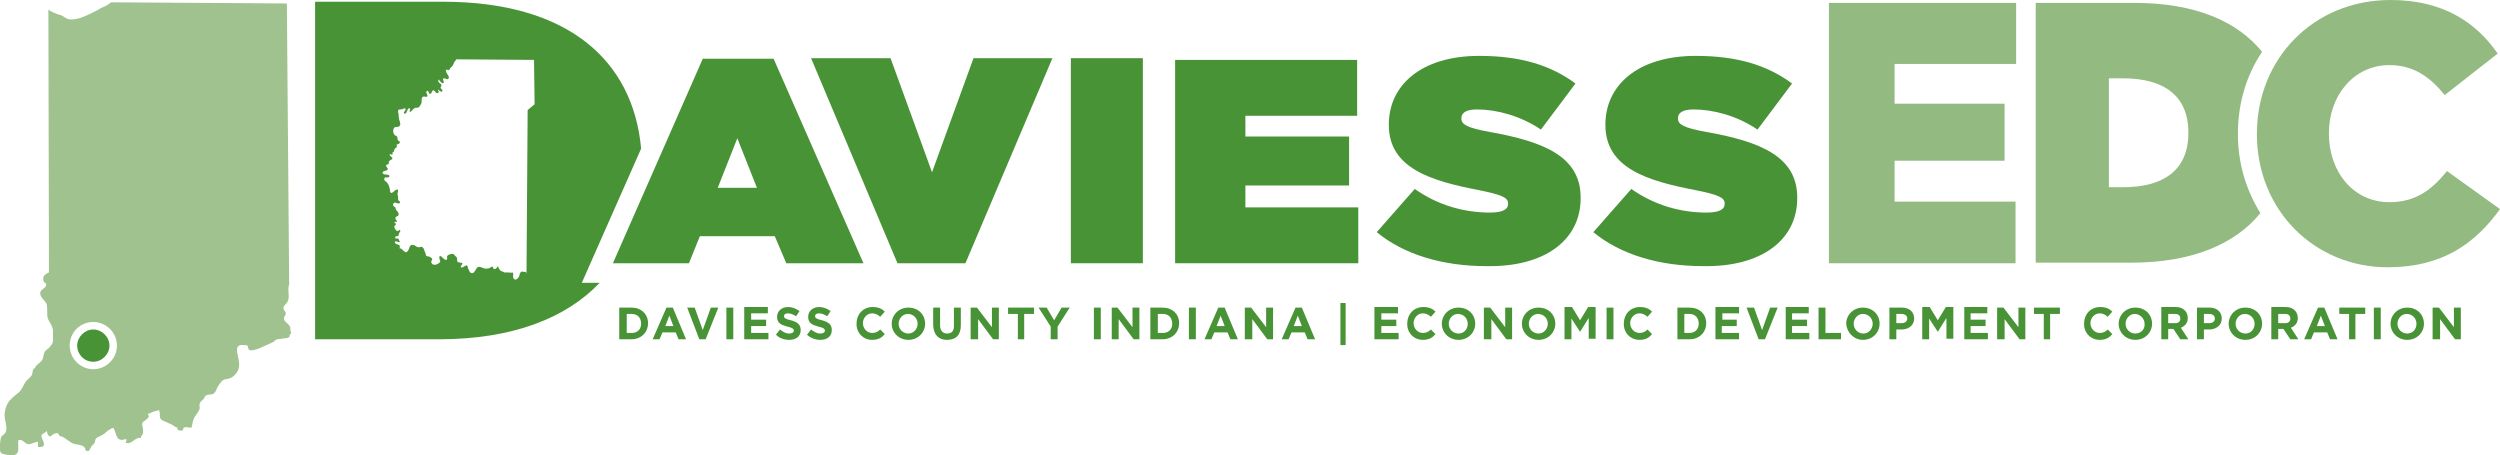 <?xml version="1.0" encoding="utf-8"?>
<!-- Generator: Adobe Illustrator 25.4.1, SVG Export Plug-In . SVG Version: 6.00 Build 0)  -->
<svg version="1.1" id="Layer_1" xmlns="http://www.w3.org/2000/svg" xmlns:xlink="http://www.w3.org/1999/xlink" x="0px" y="0px"
	 width="434px" height="79px" viewBox="0 0 434 79" style="enable-background:new 0 0 434 79;" xml:space="preserve">
<style type="text/css">
	.st0{fill:#499337;}
	.st1{fill:#93BA81;}
	.st2{fill:#FFFFFF;}
	.st3{fill:none;stroke:#FFFFFF;stroke-width:1.998;}
	.st4{fill:#E0EAD9;}
	.st5{fill:#ECECED;}
	.st6{fill:none;}
	.st7{fill:url(#SVGID_1_);}
	.st8{opacity:0.14;}
	.st9{fill:#D4D9D3;}
	.st10{fill:#A8C39A;}
	.st11{fill:#436B7B;}
	.st12{fill-rule:evenodd;clip-rule:evenodd;fill:#A8C39A;}
	.st13{fill-rule:evenodd;clip-rule:evenodd;fill:#436B7B;}
	.st14{fill:#90BBC3;}
	.st15{fill:#237093;}
	.st16{fill:none;stroke:#FFFFFF;stroke-width:3.195;}
	.st17{fill:#82B0BB;}
	.st18{fill:#C39098;}
	.st19{fill:#943838;}
	.st20{fill:#BA8188;}
	.st21{fill:#83B1BC;}
	.st22{fill:#90BBC2;}
	.st23{fill:#A0C28F;}
</style>
<g>
	<path class="st0" d="M422.4,58.9h1.2v-3.5l2.6,3.5h1v-5.5H426v3.4l-2.6-3.4h-1.1V58.9z M417.9,57.9c-1,0-1.7-0.8-1.7-1.7v0
		c0-0.9,0.7-1.7,1.6-1.7c1,0,1.7,0.8,1.7,1.7v0C419.5,57.1,418.9,57.9,417.9,57.9 M417.9,59c1.7,0,2.9-1.3,2.9-2.8v0
		c0-1.6-1.2-2.8-2.9-2.8c-1.7,0-2.9,1.3-2.9,2.8v0C415,57.7,416.2,59,417.9,59 M412.1,58.9h1.2v-5.5h-1.2V58.9z M407.7,58.9h1.2
		v-4.4h1.7v-1.1h-4.5v1.1h1.7V58.9z M402.2,56.6l0.7-1.8l0.7,1.8H402.2z M400,58.9h1.2l0.5-1.2h2.3l0.5,1.2h1.3l-2.3-5.5h-1.1
		L400,58.9z M395.5,56.1v-1.6h1.2c0.6,0,0.9,0.3,0.9,0.8v0c0,0.5-0.3,0.8-0.9,0.8H395.5z M394.3,58.9h1.2v-1.8h0.9l1.2,1.8h1.4
		l-1.3-2c0.7-0.3,1.2-0.8,1.2-1.7v0c0-0.5-0.2-1-0.5-1.3c-0.4-0.4-0.9-0.6-1.6-0.6h-2.5V58.9z M389.8,57.9c-1,0-1.7-0.8-1.7-1.7v0
		c0-0.9,0.7-1.7,1.6-1.7c1,0,1.7,0.8,1.7,1.7v0C391.4,57.1,390.8,57.9,389.8,57.9 M389.8,59c1.7,0,2.9-1.3,2.9-2.8v0
		c0-1.6-1.2-2.8-2.9-2.8c-1.7,0-2.9,1.3-2.9,2.8v0C386.9,57.7,388.1,59,389.8,59 M382.6,56.2v-1.7h0.9c0.6,0,1,0.3,1,0.8v0
		c0,0.5-0.4,0.8-1,0.8H382.6z M381.4,58.9h1.2v-1.7h0.9c1.2,0,2.2-0.7,2.2-1.9v0c0-1.1-0.8-1.9-2.1-1.9h-2.2V58.9z M376.4,56.1v-1.6
		h1.2c0.6,0,0.9,0.3,0.9,0.8v0c0,0.5-0.3,0.8-0.9,0.8H376.4z M375.2,58.9h1.2v-1.8h0.9l1.2,1.8h1.4l-1.3-2c0.7-0.3,1.2-0.8,1.2-1.7
		v0c0-0.5-0.2-1-0.5-1.3c-0.4-0.4-0.9-0.6-1.6-0.6h-2.5V58.9z M370.7,57.9c-1,0-1.7-0.8-1.7-1.7v0c0-0.9,0.7-1.7,1.6-1.7
		s1.7,0.8,1.7,1.7v0C372.4,57.1,371.7,57.9,370.7,57.9 M370.7,59c1.7,0,2.9-1.3,2.9-2.8v0c0-1.6-1.2-2.8-2.9-2.8
		c-1.7,0-2.9,1.3-2.9,2.8v0C367.8,57.7,369,59,370.7,59 M364.5,59c1.1,0,1.7-0.4,2.2-1l-0.8-0.8c-0.4,0.4-0.8,0.6-1.4,0.6
		c-0.9,0-1.6-0.8-1.6-1.7v0c0-0.9,0.7-1.7,1.6-1.7c0.5,0,1,0.2,1.4,0.6l0.8-0.9c-0.5-0.5-1.1-0.8-2.1-0.8c-1.7,0-2.8,1.3-2.8,2.8v0
		C361.7,57.7,362.9,59,364.5,59 M354.7,58.9h1.2v-4.4h1.7v-1.1h-4.5v1.1h1.7V58.9z M346.8,58.9h1.2v-3.5l2.6,3.5h1v-5.5h-1.2v3.4
		l-2.6-3.4h-1.1V58.9z M341,58.9h4.1v-1.1h-3v-1.2h2.6v-1.1h-2.6v-1.1h2.9v-1.1H341V58.9z M333.7,58.9h1.2v-3.6l1.5,2.3h0l1.5-2.4
		v3.6h1.2v-5.5h-1.3l-1.4,2.3l-1.4-2.3h-1.3V58.9z M329.2,56.2v-1.7h0.9c0.6,0,1,0.3,1,0.8v0c0,0.5-0.4,0.8-1,0.8H329.2z M328,58.9
		h1.2v-1.7h0.9c1.2,0,2.2-0.7,2.2-1.9v0c0-1.1-0.8-1.9-2.1-1.9H328V58.9z M323.5,57.9c-1,0-1.7-0.8-1.7-1.7v0c0-0.9,0.7-1.7,1.6-1.7
		c1,0,1.7,0.8,1.7,1.7v0C325.1,57.1,324.4,57.9,323.5,57.9 M323.4,59c1.7,0,2.9-1.3,2.9-2.8v0c0-1.6-1.2-2.8-2.9-2.8
		s-2.9,1.3-2.9,2.8v0C320.6,57.7,321.8,59,323.4,59 M315.7,58.9h3.9v-1.1h-2.7v-4.4h-1.2V58.9z M310,58.9h4.1v-1.1h-3v-1.2h2.6v-1.1
		h-2.6v-1.1h2.9v-1.1H310V58.9z M305.3,58.9h1.1l2.2-5.5h-1.3l-1.4,3.9l-1.4-3.9h-1.3L305.3,58.9z M297.8,58.9h4.1v-1.1h-3v-1.2h2.6
		v-1.1H299v-1.1h2.9v-1.1h-4.1V58.9z M293.3,54.5c1,0,1.6,0.7,1.6,1.7v0c0,1-0.7,1.6-1.6,1.6h-0.9v-3.3H293.3z M291.2,58.9h2.1
		c1.7,0,2.9-1.2,2.9-2.8v0c0-1.6-1.2-2.7-2.9-2.7h-2.1V58.9z M284.6,59c1.1,0,1.7-0.4,2.2-1l-0.8-0.8c-0.4,0.4-0.8,0.6-1.4,0.6
		c-0.9,0-1.6-0.8-1.6-1.7v0c0-0.9,0.7-1.7,1.6-1.7c0.5,0,1,0.2,1.4,0.6l0.8-0.9c-0.5-0.5-1.1-0.8-2.1-0.8c-1.7,0-2.8,1.3-2.8,2.8v0
		C281.8,57.7,283,59,284.6,59 M278.9,58.9h1.2v-5.5h-1.2V58.9z M271.6,58.9h1.2v-3.6l1.5,2.3h0l1.5-2.4v3.6h1.2v-5.5h-1.3l-1.4,2.3
		l-1.4-2.3h-1.3V58.9z M267.1,57.9c-1,0-1.7-0.8-1.7-1.7v0c0-0.9,0.7-1.7,1.6-1.7c1,0,1.7,0.8,1.7,1.7v0
		C268.7,57.1,268,57.9,267.1,57.9 M267.1,59c1.7,0,2.9-1.3,2.9-2.8v0c0-1.6-1.2-2.8-2.9-2.8c-1.7,0-2.9,1.3-2.9,2.8v0
		C264.2,57.7,265.4,59,267.1,59 M257.7,58.9h1.2v-3.5l2.6,3.5h1v-5.5h-1.2v3.4l-2.6-3.4h-1.1V58.9z M253.2,57.9
		c-1,0-1.7-0.8-1.7-1.7v0c0-0.9,0.7-1.7,1.6-1.7c1,0,1.7,0.8,1.7,1.7v0C254.8,57.1,254.2,57.9,253.2,57.9 M253.2,59
		c1.7,0,2.9-1.3,2.9-2.8v0c0-1.6-1.2-2.8-2.9-2.8c-1.7,0-2.9,1.3-2.9,2.8v0C250.3,57.7,251.5,59,253.2,59 M247,59
		c1.1,0,1.7-0.4,2.2-1l-0.8-0.8c-0.4,0.4-0.8,0.6-1.4,0.6c-0.9,0-1.6-0.8-1.6-1.7v0c0-0.9,0.7-1.7,1.6-1.7c0.5,0,1,0.2,1.4,0.6
		l0.8-0.9c-0.5-0.5-1.1-0.8-2.1-0.8c-1.7,0-2.8,1.3-2.8,2.8v0C244.2,57.7,245.4,59,247,59 M238.7,58.9h4.1v-1.1h-3v-1.2h2.6v-1.1
		h-2.6v-1.1h2.9v-1.1h-4.1V58.9z M232.7,59.9h0.9v-7.3h-0.9V59.9z M224.6,56.6l0.7-1.8l0.7,1.8H224.6z M222.5,58.9h1.2l0.5-1.2h2.3
		l0.5,1.2h1.3l-2.3-5.5h-1.1L222.5,58.9z M216.2,58.9h1.2v-3.5l2.6,3.5h1v-5.5h-1.2v3.4l-2.6-3.4h-1.1V58.9z M211.2,56.6l0.7-1.8
		l0.7,1.8H211.2z M209.1,58.9h1.2l0.5-1.2h2.3l0.5,1.2h1.3l-2.3-5.5h-1.1L209.1,58.9z M206.4,58.9h1.2v-5.5h-1.2V58.9z M201.9,54.5
		c1,0,1.6,0.7,1.6,1.7v0c0,1-0.7,1.6-1.6,1.6h-0.9v-3.3H201.9z M199.7,58.9h2.1c1.7,0,2.9-1.2,2.9-2.8v0c0-1.6-1.2-2.7-2.9-2.7h-2.1
		V58.9z M193,58.9h1.2v-3.5l2.6,3.5h1v-5.5h-1.2v3.4l-2.6-3.4H193V58.9z M189.9,58.9h1.2v-5.5h-1.2V58.9z M182.4,58.9h1.2v-2.2
		l2.1-3.3h-1.4l-1.3,2.2l-1.3-2.2h-1.4l2.1,3.3V58.9z M176.6,58.9h1.2v-4.4h1.7v-1.1h-4.5v1.1h1.7V58.9z M168.6,58.9h1.2v-3.5
		l2.6,3.5h1v-5.5h-1.2v3.4l-2.6-3.4h-1.1V58.9z M164.4,59c1.5,0,2.4-0.8,2.4-2.5v-3.1h-1.2v3.2c0,0.9-0.4,1.3-1.2,1.3
		c-0.7,0-1.2-0.5-1.2-1.4v-3.1h-1.2v3.1C162.1,58.2,163,59,164.4,59 M157.7,57.9c-1,0-1.7-0.8-1.7-1.7v0c0-0.9,0.7-1.7,1.6-1.7
		c1,0,1.7,0.8,1.7,1.7v0C159.3,57.1,158.6,57.9,157.7,57.9 M157.7,59c1.7,0,2.9-1.3,2.9-2.8v0c0-1.6-1.2-2.8-2.9-2.8
		c-1.7,0-2.9,1.3-2.9,2.8v0C154.8,57.7,156,59,157.7,59 M151.4,59c1.1,0,1.7-0.4,2.2-1l-0.8-0.8c-0.4,0.4-0.8,0.6-1.4,0.6
		c-0.9,0-1.6-0.8-1.6-1.7v0c0-0.9,0.7-1.7,1.6-1.7c0.5,0,1,0.2,1.4,0.6l0.8-0.9c-0.5-0.5-1.1-0.8-2.1-0.8c-1.7,0-2.8,1.3-2.8,2.8v0
		C148.6,57.7,149.8,59,151.4,59 M142.4,59c1.2,0,2-0.6,2-1.7v0c0-1-0.6-1.4-1.7-1.7c-0.9-0.2-1.2-0.4-1.2-0.7v0
		c0-0.3,0.2-0.5,0.7-0.5c0.5,0,0.9,0.2,1.4,0.5l0.6-0.9c-0.6-0.4-1.2-0.7-2-0.7c-1.1,0-1.9,0.7-1.9,1.7v0c0,1.1,0.7,1.4,1.8,1.7
		c0.9,0.2,1.1,0.4,1.1,0.7v0c0,0.3-0.3,0.5-0.8,0.5c-0.6,0-1.1-0.3-1.6-0.7l-0.7,0.9C140.7,58.7,141.6,59,142.4,59 M137,59
		c1.2,0,2-0.6,2-1.7v0c0-1-0.6-1.4-1.7-1.7c-0.9-0.2-1.2-0.4-1.2-0.7v0c0-0.3,0.2-0.5,0.7-0.5c0.5,0,0.9,0.2,1.4,0.5l0.6-0.9
		c-0.6-0.4-1.2-0.7-2-0.7c-1.1,0-1.9,0.7-1.9,1.7v0c0,1.1,0.7,1.4,1.8,1.7c0.9,0.2,1.1,0.4,1.1,0.7v0c0,0.3-0.3,0.5-0.8,0.5
		c-0.6,0-1.1-0.3-1.6-0.7l-0.7,0.9C135.3,58.7,136.1,59,137,59 M129.3,58.9h4.1v-1.1h-3v-1.2h2.6v-1.1h-2.6v-1.1h2.9v-1.1h-4.1V58.9
		z M126.1,58.9h1.2v-5.5h-1.2V58.9z M121.4,58.9h1.1l2.2-5.5h-1.3l-1.4,3.9l-1.4-3.9h-1.3L121.4,58.9z M115.5,56.6l0.7-1.8l0.7,1.8
		H115.5z M113.3,58.9h1.2l0.5-1.2h2.3l0.5,1.2h1.3l-2.3-5.5h-1.1L113.3,58.9z M109.7,54.5c1,0,1.6,0.7,1.6,1.7v0
		c0,1-0.7,1.6-1.6,1.6h-0.9v-3.3H109.7z M107.5,58.9h2.1c1.7,0,2.9-1.2,2.9-2.8v0c0-1.6-1.2-2.7-2.9-2.7h-2.1V58.9z"/>
	<path class="st1" d="M414.5,46.4c9.7,0,15.3-4.3,19.5-10.1l-9.2-6.6c-2.6,3.2-5.4,5.4-10,5.4c-6.2,0-10.5-5.2-10.5-11.9v-0.1
		c0-6.5,4.3-11.8,10.5-11.8c4.2,0,7.1,2.1,9.6,5.2l9.2-7.2C429.8,3.8,424,0,415,0c-13.4,0-23.2,10.2-23.2,23.2v0.1
		C391.8,36.6,401.9,46.4,414.5,46.4"/>
	<polygon class="st1" points="317.5,45.7 349.9,45.7 349.9,35 328.9,35 328.9,27.9 348,27.9 348,18 328.9,18 328.9,11.1 350,11.1 
		350,0.5 317.5,0.5 	"/>
	<polygon class="st0" points="167.6,45.7 182.7,10.1 169,10.1 161.8,29.9 154.6,10.1 140.8,10.1 155.8,45.7 	"/>
	<path class="st0" d="M131.4,32.6h-6.8L128,24L131.4,32.6z M149.9,45.7l-15.6-35.5H122l-15.6,35.5h13.2l1.9-4.7h13l2,4.7H149.9z"/>
	<path class="st0" d="M274.4,34.4v-0.1c0-7.1-6.3-9.7-15.8-11.4c-3.9-0.7-4.9-1.3-4.9-2.3v-0.1c0-0.9,0.8-1.5,2.7-1.5
		c3.4,0,7.6,1.1,11.1,3.5l6-8c-4.3-3.2-9.6-4.8-16.7-4.8c-10.2,0-15.7,5.2-15.7,11.9v0.1c0,7.5,7.3,9.7,15.6,11.3
		c4,0.8,5.1,1.3,5.1,2.3v0.1c0,1-1,1.5-3.2,1.5c-4.3,0-8.9-1.2-13-4.1l-6.6,7.5c4.7,3.9,11.5,5.9,19,5.9
		C268,46.4,274.4,41.8,274.4,34.4"/>
	<path class="st0" d="M312,34.4v-0.1c0-7.1-6.3-9.7-15.8-11.4c-3.9-0.7-4.9-1.3-4.9-2.3v-0.1c0-0.9,0.8-1.5,2.7-1.5
		c3.4,0,7.6,1.1,11.1,3.5l6-8c-4.3-3.2-9.6-4.8-16.7-4.8c-10.2,0-15.7,5.2-15.7,11.9v0.1c0,7.5,7.3,9.7,15.6,11.3
		c4,0.8,5.1,1.3,5.1,2.3v0.1c0,1-1,1.5-3.2,1.5c-4.3,0-8.9-1.2-13-4.1l-6.6,7.5c4.7,3.9,11.5,5.9,19,5.9
		C305.6,46.4,312,41.8,312,34.4"/>
	<polygon class="st0" points="204,45.7 235.8,45.7 235.8,36 216.2,36 216.2,32.2 234.2,32.2 234.2,23.7 216.2,23.7 216.2,20.1 
		235.6,20.1 235.6,10.4 204,10.4 	"/>
	<rect x="185.9" y="10.1" class="st0" width="12.5" height="35.6"/>
	<path class="st23" d="M50.4,56.9c-0.1-0.7-1.2-1-1.1-1.7c0-0.3,0.4-0.5,0.3-0.9c-0.1-0.3-0.4-0.5-0.4-0.8c0-0.3,0.2-0.5,0.4-0.7
		c0.3-0.3,0.4-0.5,0.5-1c0.1-0.8-0.2-1.7,0.1-2.4L49.8,0.6L19.3,0.4c-0.1,0.1-0.6,0.4-0.7,0.5c-0.5,0.3-1,0.4-1.4,0.7
		c-0.3,0.2-2.3,1.2-3.2,1.5c-0.7,0.2-1.5,0.4-2.2,0.2c-0.2,0-1-0.6-1.3-0.7c-0.6-0.1-2.2-0.8-2.1-1c0,0,0.1,45.7,0.1,45.7
		S8,47.5,7.7,47.8c-0.3,0.3-0.3,1.3,0.3,1.4c0.2,1-1.2,0.9-1,1.9c0.1,0.4,0.4,0.8,0.7,1.1c0.3,0.4,0.2,0.2,0.4,0.6
		c0.1,0.5,0.1,1,0.1,1.5c0,0.6,0,0.9,0.3,1.4c0.3,0.5,0.6,1,0.7,1.6c0,0.6,0,1.1,0,1.7c0,0.8-0.3,0.8-0.7,1.4c0,0,0,0,0,0
		C8.2,60.6,8,60.8,7.8,61c-0.3,0.5-0.2,1.1-0.5,1.5C7,63,6.5,63.2,6.2,63.6c-0.1,0.1-0.1,0.2-0.1,0.3C6,63.9,5.8,64,5.8,64.1
		c-0.2,0.3-0.1,0.5-0.2,0.8c-0.1,0.5-0.7,0.8-1.1,1.3c-0.4,0.6-0.7,1.4-1.2,1.9c-0.2,0.2-0.3,0.2-0.5,0.4c-0.4,0.3-0.7,0.6-1.1,1
		c-0.6,0.7-0.9,1.7-0.9,2.6c0,1,0.7,2.4,0,3.2c-0.4,0.4-0.6,0.3-0.7,1c-0.1,0.6-0.2,1.3-0.1,1.9c0.1,0.5,0.4,0.6,0.9,0.7
		C1.4,79,2,79,2.4,79c1.2-0.2,0.6-1.7,0.8-2.6c0.7-0.2,1,0.5,1.6,0.7c0.6,0.1,1.2-0.4,1.8-0.4c0,0.3,0,0.6,0,0.9
		C8,77.7,7.7,77,7.3,76.1c-0.4-0.9,0.4-0.7,0.8-1.3c0.1,0.2,0.1,0.6,0.3,0.8c0.4,0.3,0.4,0.1,0.7-0.1c0.1-0.1,0.5-0.3,0.7-0.3
		c0.3,0,0.2,0,0.4,0.2c0,0.1,0.1,0.2,0.2,0.3c0.1,0,0.2,0.1,0.4,0.1c0.8,0.4,1.4,1.1,2.2,1.3c0.5,0.1,1.3,0.1,1.7,0.6
		c0.2,0.2,0,0.6,0.5,0.6c0.4,0,0.4-0.4,0.6-0.7c0.2-0.3,0.4-0.4,0.6-0.7c0.1-0.2,0.1-0.6,0.3-0.8c0.2-0.2,0.2-0.2,0.5-0.3
		c0.4-0.2,0.6-0.3,0.9-0.5c0.3-0.3,1.1-1,1.6-1c0.3,0.5,0.4,1.2,0.7,1.7c0.4,0.5,0.9,0.4,1.5,0.2c0.1,0.2,0,0.5-0.1,0.7
		c0.7,0.1,1-0.1,1.5-0.5c0.4-0.3,0.7-0.4,1.2-0.4c-0.1-0.3,0.2-0.4,0.3-0.7c0.1-0.3,0-0.7,0-1c0-0.2-0.2-0.5-0.1-0.8
		c0.1-0.4,0.3-0.3,0.6-0.6c0.1-0.1,0.5-0.4,0.5-0.5c0.1-0.2-0.1-0.4-0.1-0.5c0.1-0.3,0.2,0,0.4-0.2c0.4-0.2,1-0.4,1.5-0.5
		c0.2,0.4,0.1,0.9,0.2,1.3c0.1,0.3,0.1,0.2,0.3,0.4c0.1,0.1,0.4,0.2,0.6,0.3c0.4,0.2,0.7,0.3,1.1,0.5c0.3,0.1,0.7,0.6,1,0.5
		c-0.1,0.6,0.5,0.6,1,0.5c-0.1-0.6,0.4-0.6,0.9-0.5c0.7,0.1,0.5,0.1,0.7-0.6c0.1-0.6,0.2-1,0.6-1.5c0.2-0.3,0.5-0.7,0.6-1
		c0.2-0.4-0.1-0.6,0.1-1.1c0.1-0.3,0.5-0.6,0.7-0.8c0.2-0.3,0.1-0.5,0.5-0.6c0.4-0.2,0.8,0,1.2-0.3c0.4-0.3,0.4-0.6,0.6-1
		c0.5-0.7,0.8-1.5,1.7-1.5c1-0.1,2-1.1,2.1-2.2c0.1-0.8-0.2-1.6-0.3-2.3c-0.1-0.5-0.1-1.1,0.3-1.3c0.3-0.2,1.2-0.1,1.5,0
		c0.1,1,0.5,0.9,1.3,0.7c0.4-0.1,0.7-0.2,1.1-0.4c0.6-0.3,1.4-0.6,2-0.9c0.2-0.1,0.3-0.3,0.5-0.4c0.3-0.2,0.7-0.1,1-0.2
		c0.3-0.1,1,0,1.3-0.3c0.2-0.2,0-0.3,0.1-0.4c0.1-0.1,0.2-0.2,0.3-0.3C50.4,57.5,50.4,57.3,50.4,56.9z M16.2,64.1
		c-2.2,0-4.1-1.8-4.1-4.1c0-2.3,1.8-4.1,4.1-4.1c2.2,0,4.1,1.8,4.1,4.1C20.3,62.3,18.4,64.1,16.2,64.1z"/>
	<path class="st0" d="M16.2,57.2c-1.5,0-2.8,1.3-2.8,2.8c0,1.5,1.2,2.8,2.8,2.8c1.5,0,2.8-1.3,2.8-2.8C19,58.5,17.7,57.2,16.2,57.2z
		"/>
	<path class="st1" d="M388.5,23.2c0-5.3,1.5-10.2,4.2-14.2c-4.3-5.3-11.6-8.5-22.2-8.5h-17.1v45.1H370c10.5,0,18-3.2,22.4-8.6
		c-2.4-3.9-3.9-8.5-3.9-13.7V23.2z M379.9,23.1c0,6.5-4.4,9.4-11.3,9.4h-2.5V13.6h2.5c6.9,0,11.3,2.9,11.3,9.4V23.1z"/>
	<path class="st0" d="M111.3,25.8C109.9,10.4,98.5,0.3,76.9,0.3H54.7v58.6h21.5c12.8,0,22.1-3.7,27.9-9.8h-3.1L111.3,25.8z
		 M91.6,19.1l-0.2,28.4c0,0,0,0.1,0,0.1c0,0,0,0,0,0l0-0.1c-0.1-0.6-0.6-0.1-0.7-0.4c-0.3,0.1-0.5,0.3-0.5,0.6
		c0,0.2-0.2,0.5-0.4,0.7c-0.2,0.2-0.6,0.2-0.7-0.2c-0.1-0.3,0.1-0.7-0.1-0.9c-0.2,0.1-0.5,0-0.7,0c-0.2,0-0.5,0-0.7,0
		c-0.2-0.1-0.5-0.2-0.7-0.3c-0.1-0.1-0.2-0.2-0.3-0.4c-0.1-0.1,0-0.3-0.2-0.4c0,0.1,0,0.1-0.1,0.2c0,0.1-0.1,0.1-0.1,0.1
		c-0.1,0.1-0.1,0.2-0.3,0.2c-0.2,0-0.2,0-0.3-0.2c0-0.1-0.1-0.3-0.3-0.2c0,0,0,0.1-0.1,0.1c-0.1,0-0.1,0.1-0.2,0.1
		c-0.1,0.1-0.2,0.1-0.3,0.1c-0.3,0.1-0.7,0-0.9-0.1c-0.3-0.1-0.6-0.3-0.9-0.1c-0.2,0.1-0.3,0.5-0.5,0.7c-0.1,0.2-0.3,0.4-0.6,0.3
		c-0.2,0-0.4-0.5-0.5-0.7c-0.1-0.2-0.1-0.5-0.2-0.6c-0.2-0.1-0.4,0.1-0.6,0.2c-0.1,0.1-0.4,0.2-0.5,0.1c-0.1-0.1,0.1-0.3,0.2-0.5
		c0.2-0.2,0-0.3-0.3-0.3c-0.2-0.1-0.4,0-0.5-0.2c-0.1-0.2,0-0.5-0.1-0.7c-0.1-0.1-0.2-0.2-0.3-0.3c-0.1-0.1-0.2-0.2-0.3-0.3
		c-0.3-0.1-1,0.1-1.1,0.4c0,0.2,0.1,0.5-0.1,0.6c-0.2,0.1-0.3-0.1-0.5-0.2c-0.1-0.1-0.5-0.6-0.7-0.4c-0.1,0.1,0,0.4,0,0.5
		c0.1,0.2,0.2,0.4,0,0.6c-0.1,0.1-0.3,0.2-0.5,0.3c-0.3,0.1-0.6,0.1-0.8-0.1c-0.1-0.1-0.2-0.4-0.1-0.5c0-0.1,0.2-0.2,0.1-0.4
		c0-0.1-0.2-0.1-0.2-0.2c-0.2-0.1-0.3-0.2-0.6-0.2c-0.2,0-0.3-0.2-0.3-0.4c0-0.1-0.1-0.3-0.2-0.5c-0.1-0.2-0.1-0.5-0.3-0.6
		c-0.1-0.2-0.3-0.2-0.5-0.1c-0.2,0-0.4,0.1-0.6-0.1c-0.2-0.1-0.4-0.3-0.7-0.3c-0.5,0-0.5,0.5-0.7,0.9c-0.1,0.2-0.3,0.4-0.5,0.4
		c-0.2-0.1-0.4-0.3-0.5-0.4c-0.2-0.2-0.3-0.3-0.6-0.3c-0.1,0-0.3,0.1-0.3,0.2l0,0.1c0,0,0-0.1,0-0.1c0,0,0.2-0.1,0.3-0.2
		c0.1,0,0.1-0.1,0.1-0.2c0-0.1,0-0.2,0-0.2c-0.1-0.1-0.1-0.2-0.2-0.2c-0.1,0-0.2-0.1-0.3-0.1c-0.1,0-0.2-0.1-0.3-0.2
		c-0.1-0.1-0.1-0.2,0-0.3c0.1,0,0.1,0,0.2,0c0.1,0,0.2,0.1,0.3,0.1c0.1,0,0.2,0.1,0.3,0c0-0.1,0-0.2-0.1-0.2c0-0.1-0.1-0.2-0.1-0.3
		c-0.1-0.1-0.2-0.1-0.3-0.1c-0.1,0-0.2,0-0.2,0c-0.1,0-0.1-0.1-0.1-0.2c0-0.1,0.1-0.2,0.2-0.2c0.1,0,0.2,0,0.2,0
		c0.1,0,0.2-0.1,0.2-0.2c0-0.1,0-0.2,0.1-0.3c0-0.1,0-0.1,0.1-0.2c0-0.1,0.1-0.1,0.1-0.2c0-0.1-0.1-0.2-0.2-0.2c0,0,0,0.1-0.1,0.1
		c0,0-0.1,0.1-0.1,0.1c-0.2,0.1-0.3-0.1-0.4-0.2c-0.1-0.1-0.2-0.2-0.2-0.4h0h0c-0.2-0.1,0.1-0.4,0.1-0.4c0.1-0.1,0.2-0.2,0.1-0.3
		c-0.1-0.1-0.2,0-0.2-0.1c-0.1-0.2,0.2-0.2,0.3-0.2c0.3-0.1,0-0.2-0.1-0.4c-0.1-0.2-0.1-0.4,0.1-0.5c0.2-0.1,0.4-0.1,0.4-0.4
		c0-0.3-0.2-0.5-0.3-0.6c-0.1-0.1-0.2-0.2-0.2-0.3c0-0.1,0-0.2-0.1-0.3c-0.1-0.1-0.3-0.2-0.4-0.4c0-0.2,0.1-0.3,0.2-0.4
		c0.3-0.1,0.6,0.2,0.9,0.1c0.2-0.1,0.2-0.3,0-0.4c-0.2-0.1-0.2-0.2-0.2-0.4c0-0.1,0-0.3,0-0.4c0-0.1-0.1-0.2-0.1-0.4
		c0-0.2,0.1-0.4,0.1-0.6c0-0.5-0.6,0-0.8,0.2c-0.1,0.1-0.3,0.2-0.4,0.2c-0.2-0.1-0.2-0.4-0.2-0.5c-0.1-0.5-0.2-1-0.6-1.4
		c-0.1-0.1-0.4-0.2-0.4-0.5c0-0.2,0.1-0.3,0.2-0.3c0.2,0,0.6,0.1,0.7-0.2c0-0.3-0.5-0.3-0.7-0.3c-0.2,0-0.7-0.2-0.4-0.5
		c0.2-0.2,0.7-0.1,0.8-0.4c0.1-0.3-0.5-0.5-0.2-0.8c0.1-0.1,0.3,0,0.4-0.2c0-0.1-0.1-0.4,0.1-0.4c0-0.3,0.6-0.2,0.5-0.6
		c-0.1-0.2-0.6-0.4-0.4-0.7c0.1,0.1,0.2,0.2,0.4,0.1c0.1-0.1,0.1-0.3,0-0.4c0.2,0.1,0.3-0.1,0.3-0.3c0.1-0.2,0.2-0.4,0.4-0.5
		c0.1-0.1,0.1-0.1,0.1-0.2c0-0.1-0.1-0.2,0-0.3c0.1-0.1,0.3-0.1,0.4-0.2c0.2-0.1,0.1-0.3,0-0.4c-0.2-0.1-0.3-0.2-0.3-0.4
		c0-0.2,0-0.4-0.2-0.5c-0.2-0.1-0.3-0.1-0.4-0.3c-0.2-0.3-0.2-0.8,0-1.1c0.2-0.3,0.8,0,1-0.4c0.2-0.3,0-0.7-0.1-1
		c0-0.2-0.1-0.4-0.1-0.6c0-0.1,0-0.3,0-0.4c0-0.1-0.1-0.2-0.1-0.4c0-0.2,0-0.4,0.3-0.4c0.2,0,0.3,0,0.6-0.1c0.1-0.1,0.4-0.2,0.4,0.1
		c0,0.2-0.2,0.3-0.3,0.5c0,0.2,0.1,0.3,0.3,0.2c0.2-0.1,0.2-0.4,0.3-0.5c0-0.1,0.2-0.5,0.4-0.4c0.2,0.1,0,0.4,0,0.5
		c0.1,0.4,0.6-0.4,0.7-0.4c0.1-0.1,0.2-0.1,0.3-0.2c0.1,0,0.2,0,0.4,0c0.2,0,0.4-0.3,0.5-0.5c0.2-0.3,0.2-0.5,0.2-0.8
		c0-0.2,0-0.5,0.2-0.6c0.2-0.1,0.3,0,0.5,0c0.2,0.1,0.3-0.1,0.3-0.3c-0.1-0.2-0.2-0.3-0.2-0.5c0-0.2,0.2-0.3,0.3-0.2
		c0.1,0.1,0.1,0.3,0.2,0.4c0.1,0.2,0.3,0.1,0.4-0.1c0.1-0.1,0.1-0.4,0.3-0.4c0.2-0.1,0.3,0.2,0.4,0.3c0.1,0.1,0.3,0.3,0.5,0.1
		c0.1-0.2,0-0.4-0.1-0.5c0,0,0,0,0,0c0.1-0.1,0.1,0,0.1,0c0.2,0.1,0.4,0.4,0.6,0.3c0.3-0.1-0.1-0.5-0.2-0.6
		c-0.1-0.2,0.1-0.2,0.1-0.4c0.1-0.2,0-0.3-0.2-0.4c-0.2-0.2-0.4-0.3-0.3-0.6c0,0,0,0,0-0.1c0,0,0,0,0,0c0,0,0,0,0,0c0,0,0,0,0,0
		c0.1,0,0.2,0.2,0.3,0.3c0.1,0.1,0.4,0.5,0.6,0.3c0.2-0.2-0.4-0.8,0.1-0.8c0.3,0,0.7,0.4,0.8-0.1c0.1-0.3-0.3-0.6-0.4-0.9
		c-0.1-0.2-0.2-0.6,0.1-0.5c0.1,0,0.3,0.2,0.4,0c0.1-0.1,0.1-0.2,0.2-0.3c0.1-0.1,0.1-0.2,0.2-0.2c0.2-0.2,0.3-0.4,0.4-0.7
		c0.1-0.3,0.3-0.3,0.4-0.6c13.6,0.1,13.6,0.1,13.5,0.1c0,0,0.1,7.7,0.1,7.7L91.6,19.1z"/>
</g>
</svg>
